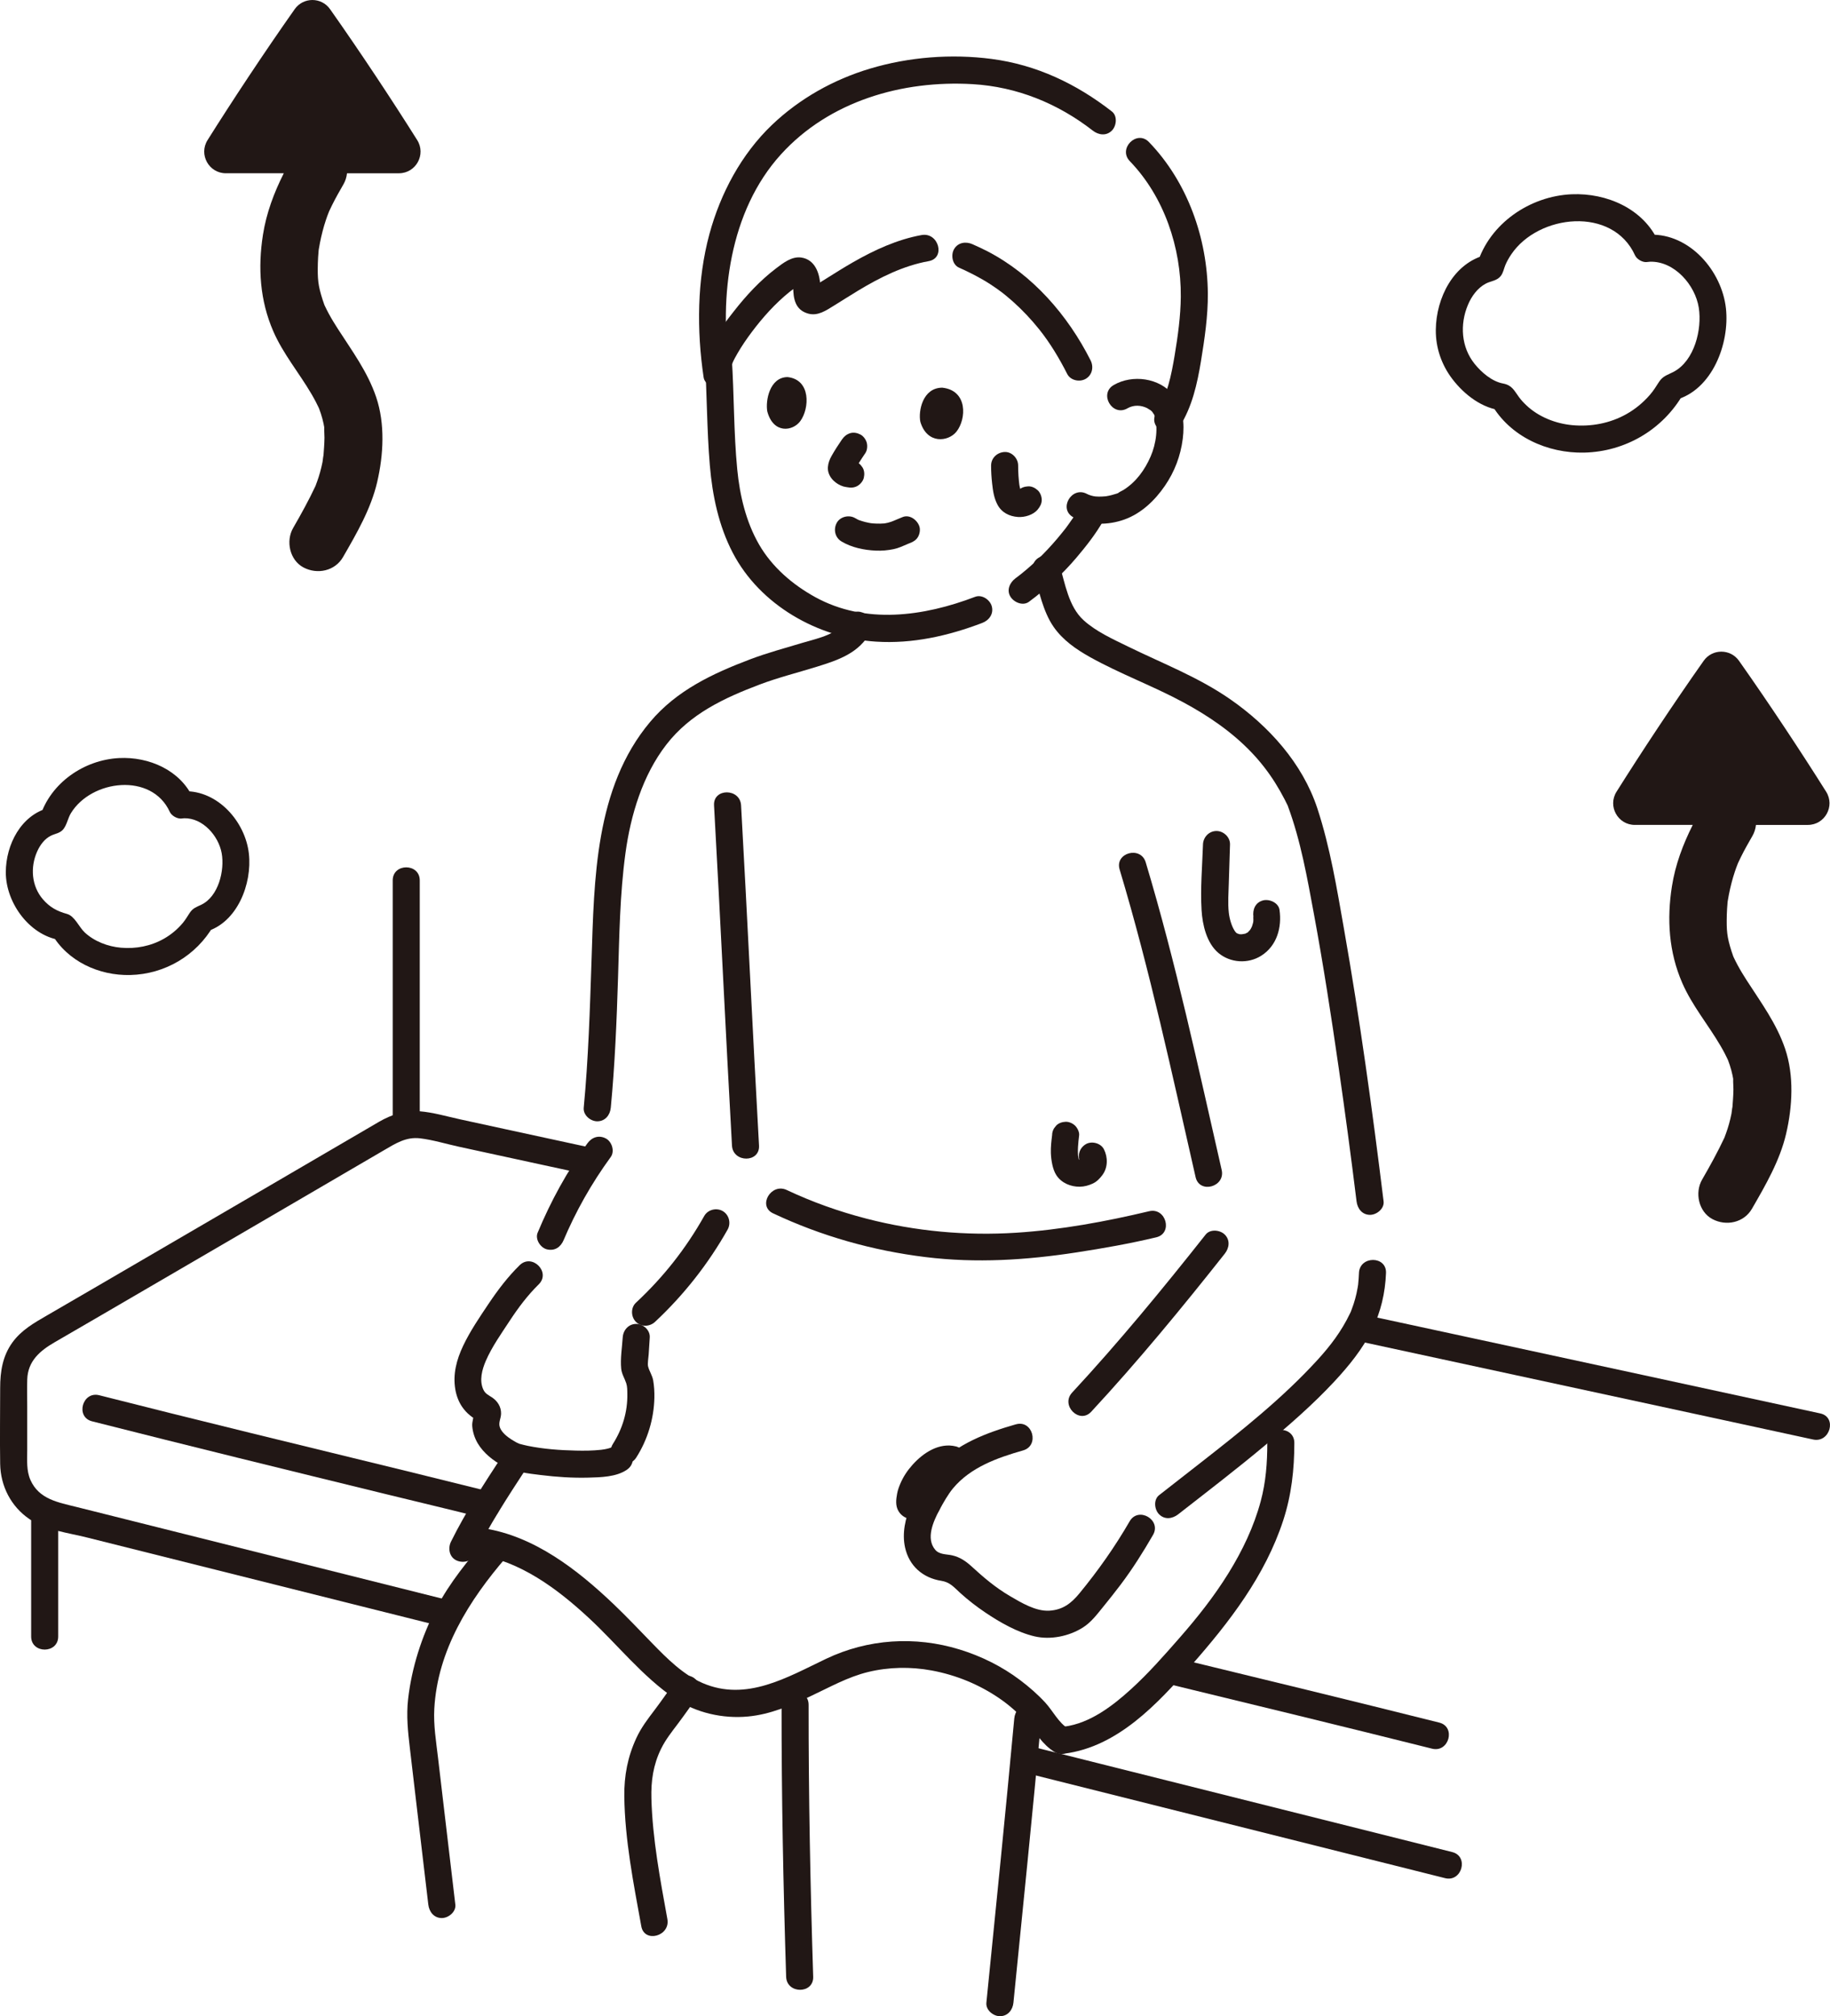 <?xml version="1.0" encoding="UTF-8"?><svg id="b" xmlns="http://www.w3.org/2000/svg" width="270.685" height="298.216" viewBox="0 0 270.685 298.216"><defs><style>.e{fill:none;}.f{fill:#211715;}</style></defs><g id="c"><g id="d"><path class="f" d="M61.709,20.718c-3.64-5.791-8.351-12.928-12.89-19.364-1.273-1.804-3.953-1.804-5.225,0-4.539,6.436-9.25,13.573-12.89,19.364-1.342,2.135.189,4.91,2.711,4.91h8.562c-1.447,2.874-2.575,5.869-3.081,9.095-.765,4.872-.455,9.727,1.53,14.282,1.457,3.345,3.824,6.155,5.653,9.286.221.378.435.76.637,1.149.066.127.333.679.425.86.032.076.064.151.071.17.085.237.173.472.251.711.157.483.291.976.396,1.473.039.183.067.367.103.55-.002.024-.004.033-.005.065-.017.484.043.985.038,1.472-.01.969-.099,1.927-.164,2.892.061-.897-.075.441-.126.704-.103.522-.227,1.04-.371,1.552-.127.451-.27.897-.428,1.338-.059.167-.126.331-.184.498-.021.059-.03.089-.043.128-.004.009-.005.01-.01.021-.999,2.132-2.132,4.178-3.308,6.216-1.117,1.936-.515,4.762,1.532,5.843,2.037,1.076,4.651.535,5.843-1.532,2.018-3.498,4.127-7.123,5.054-11.094.94-4.025,1.191-8.616-.151-12.575-1.271-3.748-3.568-6.835-5.684-10.123-.472-.734-.928-1.479-1.342-2.247-.206-.382-.397-.77-.585-1.161-.006-.013-.033-.079-.063-.149-.055-.173-.252-.735-.245-.713-.687-2.158-.762-3.05-.705-5.418.014-.591.057-1.179.108-1.768.007-.083.013-.143.018-.202.053-.347.117-.692.185-1.036.226-1.141.511-2.27.88-3.373.063-.188.127-.376.195-.563.021-.058.177-.457.242-.63.028-.065.054-.124.059-.137.137-.291.273-.583.417-.871.522-1.052,1.102-2.073,1.689-3.09.287-.497.456-1.053.521-1.623h7.671c2.522,0,4.053-2.775,2.711-4.91ZM47.145,36.892c.038-.414.021-.187,0,0h0Z"/><path class="f" d="M270.115,117.104c-3.64-5.791-8.351-12.928-12.89-19.364-1.273-1.804-3.953-1.804-5.225,0-4.539,6.436-9.25,13.573-12.89,19.364-1.342,2.135.189,4.91,2.711,4.91h8.562c-1.447,2.874-2.575,5.869-3.081,9.095-.765,4.872-.455,9.727,1.53,14.282,1.457,3.345,3.824,6.155,5.653,9.286.221.378.435.76.637,1.149.066.127.333.679.425.86.032.076.064.151.071.17.085.237.173.472.251.711.157.483.291.976.396,1.473.039.183.067.367.103.55-.002.024-.004.033-.005.065-.017.484.043.985.038,1.472-.01.969-.099,1.927-.164,2.892.061-.897-.075.441-.126.704-.103.522-.227,1.04-.371,1.552-.127.451-.27.897-.428,1.338-.059.167-.126.331-.184.498-.021.059-.03.089-.043.128-.004.009-.005.01-.01.021-.999,2.132-2.132,4.178-3.308,6.216-1.117,1.936-.515,4.762,1.532,5.843,2.037,1.076,4.651.535,5.843-1.532,2.018-3.498,4.127-7.123,5.054-11.094.94-4.025,1.191-8.616-.151-12.575-1.271-3.748-3.568-6.835-5.684-10.123-.472-.734-.928-1.479-1.342-2.247-.206-.382-.397-.77-.585-1.161-.006-.013-.033-.079-.063-.149-.055-.173-.252-.735-.245-.713-.687-2.158-.762-3.05-.705-5.418.014-.591.057-1.179.108-1.768.007-.083.013-.143.018-.202.053-.347.117-.692.185-1.036.226-1.141.511-2.27.88-3.373.063-.188.127-.376.195-.563.021-.058.177-.457.242-.63.028-.065.054-.124.059-.137.137-.291.273-.583.417-.871.522-1.052,1.102-2.073,1.689-3.09.287-.497.456-1.053.521-1.623h7.671c2.522,0,4.053-2.775,2.711-4.91ZM255.55,133.278c.038-.414.021-.187,0,0h0Z"/><path class="f" d="M244.071,34.712c-.167.009-.332.026-.498.049l1.727.991c-2.217-4.894-7.655-7.236-12.82-7.018-6.172.261-12.158,4.325-13.987,10.338l1.397-1.397c-4.899,1.192-7.465,6.39-7.513,11.111-.027,2.636.841,5.162,2.433,7.257,1.78,2.343,4.486,4.435,7.495,4.68l-1.727-.991c2.755,4.841,8.316,7.342,13.765,7.212,6.084-.145,11.626-3.412,14.651-8.696l-1.195.919c5.494-1.485,8.055-8.381,7.494-13.544-.6-5.526-5.334-11.074-11.223-10.912-2.569.071-2.579,4.071,0,4,3.607-.099,6.683,3.443,7.208,6.822.493,3.172-.635,7.813-3.703,9.452-.9.481-1.606.597-2.198,1.527-.419.659-.823,1.305-1.337,1.896-.997,1.145-2.146,2.098-3.468,2.842-2.426,1.366-5.242,1.892-8.005,1.635-2.469-.23-4.981-1.217-6.791-2.932-.406-.384-.793-.797-1.12-1.248-.72-.991-1.019-1.735-2.351-1.984-1.629-.304-3.179-1.646-4.192-2.906-1.989-2.471-2.195-5.827-.993-8.702.534-1.278,1.421-2.522,2.671-3.174.761-.396,1.636-.395,2.2-1.126.363-.471.449-1.071.675-1.611.23-.549.533-1.075.865-1.568,4.019-5.974,15.014-7.152,18.315.135.258.569,1.103,1.065,1.727.991.165-.023.331-.039.498-.049,2.55-.196,2.571-4.198,0-4Z"/><path class="f" d="M27.247,117.029l-.409.04,1.727.991c-1.901-4.155-6.542-6.156-10.94-5.935-5.205.262-10.173,3.689-11.73,8.747l1.397-1.397c-4.191,1.043-6.419,5.463-6.433,9.529-.016,4.635,3.699,9.671,8.512,10.102l-1.727-.991c2.336,4.079,7.006,6.21,11.614,6.1,5.129-.122,9.782-2.872,12.341-7.318l-1.195.919c4.699-1.301,6.914-7.115,6.407-11.568-.536-4.71-4.571-9.329-9.564-9.219-2.57.057-2.579,4.057,0,4,2.751-.061,5.082,2.605,5.543,5.174.455,2.535-.466,6.388-3.01,7.612-.721.347-1.237.483-1.716,1.204-.343.517-.644,1.045-1.046,1.521-.784.927-1.708,1.697-2.762,2.299-1.926,1.099-4.158,1.53-6.36,1.337-1.938-.169-3.938-.927-5.368-2.261-.855-.798-1.477-2.423-2.625-2.738-1.45-.398-2.534-.976-3.554-2.156-1.693-1.961-1.894-4.73-.862-7.059.43-.97,1.121-1.927,2.107-2.385.654-.303,1.32-.341,1.799-.962.511-.662.651-1.613,1.098-2.343,3.035-4.964,11.943-6.043,14.619-.193.264.578,1.096,1.052,1.727.991l.409-.04c1.075-.106,2-.844,2-2,0-1-.918-2.106-2-2Z"/><path class="f" d="M58.088,130.22v35.473c0,2.574,4,2.578,4,0v-35.473c0-2.574-4-2.578-4,0h0Z"/><path class="f" d="M66.869,236.82c-15.641-3.922-31.283-7.843-46.925-11.763-2.866-.718-5.732-1.436-8.598-2.154-2.721-.682-5.568-1.132-6.84-3.993-.616-1.386-.48-2.929-.48-4.406v-6.525c0-1.318-.038-2.641.005-3.958.088-2.714,1.885-4.23,4.045-5.483,2.251-1.305,4.5-2.612,6.749-3.92,7.446-4.33,14.886-8.671,22.325-13.014,6.556-3.827,13.111-7.656,19.666-11.485,1.696-.991,3.256-1.994,5.31-1.75,1.919.228,3.864.832,5.753,1.243,4.134.9,8.269,1.798,12.405,2.693,2.207.478,4.414.956,6.621,1.432,2.51.542,3.582-3.313,1.063-3.857-4.471-.966-8.942-1.935-13.412-2.906-2.151-.467-4.303-.935-6.454-1.403-1.99-.433-4.026-1.043-6.06-1.205-2.142-.17-4.143.498-5.974,1.556-1.979,1.144-3.948,2.306-5.922,3.46-3.429,2.003-6.859,4.006-10.289,6.009-8.527,4.979-17.053,9.957-25.588,14.922-2.437,1.418-4.876,2.835-7.315,4.25-1.917,1.112-3.78,2.155-5.118,3.998-1.451,1.999-1.811,4.309-1.811,6.708,0,3.749-.061,7.504,0,11.253.054,3.289,1.603,6.313,4.338,8.173,2.408,1.638,5.725,2.019,8.507,2.716,15.341,3.843,30.681,7.689,46.021,11.535,2.304.578,4.608,1.155,6.912,1.733,2.497.626,3.563-3.23,1.063-3.857h0Z"/><path class="f" d="M200.365,198.247c17.981,3.883,35.961,7.766,53.94,11.66,4.627,1.002,9.254,2.005,13.88,3.01,2.51.545,3.582-3.31,1.063-3.857-17.296-3.755-34.596-7.494-51.896-11.231-5.308-1.147-10.616-2.293-15.924-3.439-2.51-.542-3.582,3.313-1.063,3.857h0Z"/><path class="f" d="M150.935,262.037c19.105,4.792,38.211,9.585,57.315,14.38,1.832.46,3.663.919,5.495,1.38,2.497.628,3.562-3.229,1.063-3.857-14.075-3.538-28.153-7.066-42.23-10.597-6.86-1.721-13.72-3.442-20.58-5.163-2.497-.626-3.563,3.23-1.063,3.857h0Z"/><path class="f" d="M4.609,224.683v17.376c0,2.574,4,2.578,4,0v-17.376c0-2.574-4-2.578-4,0h0Z"/><path class="f" d="M212.889,254.79c-13.141-3.291-26.306-6.485-39.47-9.68-2.501-.607-3.568,3.249-1.063,3.857,13.164,3.195,26.329,6.389,39.47,9.68,2.498.625,3.563-3.231,1.063-3.857h0Z"/><path class="f" d="M72.609,220.67c-15.775-3.944-31.597-7.704-47.373-11.644-3.52-.879-7.04-1.763-10.557-2.656-2.496-.634-3.561,3.223-1.063,3.857,14.424,3.662,28.878,7.204,43.333,10.738,4.865,1.189,9.738,2.347,14.597,3.562,2.498.624,3.563-3.232,1.063-3.857h0Z"/><path class="e" d="M99.146,191.494c-12.971,9.61-23.487,22.739-30.706,37.529"/><path class="f" d="M157.447,259.381c7.901-1.023,13.751-7.364,18.751-13.04,5.637-6.399,10.929-13.249,13.611-21.46,1.22-3.736,1.644-7.55,1.644-11.46,0-2.574-4-2.578-4,0,0,2.937-.207,5.772-.973,8.625-1.017,3.791-2.72,7.333-4.781,10.662-2.107,3.403-4.582,6.529-7.216,9.536-2.292,2.617-4.594,5.238-7.169,7.584-2.727,2.486-6.089,5.064-9.867,5.553-1.071.139-2,.82-2,2,0,.973.921,2.14,2,2h0Z"/><path class="f" d="M74.378,215.202c-2.712,4.153-5.463,8.366-7.667,12.819-.464.936-.282,2.208.718,2.736.903.477,2.241.283,2.736-.718,2.204-4.452,4.955-8.666,7.667-12.819.573-.878.205-2.249-.718-2.736-.998-.527-2.125-.219-2.736.718h0Z"/><path class="f" d="M201.013,188.289c-.021.545-.061,1.087-.117,1.63-.061.591.069-.408-.021.177-.018.117-.036.235-.056.352-.05.292-.107.583-.172.873-.118.526-.26,1.046-.428,1.558-.095.291-.201.577-.309.864-.178.472-.03.122-.241.563-1.253,2.615-2.895,4.77-4.824,6.878-5.164,5.645-11.239,10.47-17.254,15.169-2.048,1.6-4.096,3.2-6.143,4.799-.852.666-.698,2.13,0,2.828.841.841,1.974.667,2.828,0,4.314-3.37,8.66-6.697,12.858-10.212,3.559-2.98,7.089-6.041,10.252-9.445,2.138-2.301,4.186-4.812,5.57-7.65,1.291-2.647,1.942-5.445,2.056-8.384.099-2.574-3.901-2.57-4,0h0Z"/><path class="f" d="M105.617,119.122c.939,16.771,1.714,33.55,2.654,50.321.143,2.56,4.144,2.576,4,0-.939-16.771-1.714-33.55-2.654-50.321-.143-2.56-4.144-2.576-4,0h0Z"/><path class="f" d="M114.354,179.466c7.143,3.368,14.723,5.509,22.558,6.471,7.504.921,14.868.45,22.314-.692,3.964-.608,7.903-1.305,11.805-2.235,2.503-.597,1.443-4.455-1.063-3.857-6.397,1.526-13.072,2.756-19.644,3.179-7.444.479-14.936-.213-22.158-2.081-4.053-1.048-8.007-2.452-11.794-4.238-2.315-1.092-4.348,2.356-2.019,3.454h0Z"/><path class="f" d="M152.857,84.615c.811,2.66,1.377,5.774,2.981,8.095,1.354,1.959,3.337,3.335,5.391,4.481,4.476,2.497,9.298,4.256,13.804,6.69,3.72,2.01,7.232,4.397,10.15,7.478,1.297,1.369,2.445,2.851,3.448,4.449.492.784.95,1.59,1.376,2.413.13.251.254.505.379.758.288.583-.025-.117.116.263,1.904,5.129,2.861,10.631,3.855,15.992,1.396,7.533,2.561,15.109,3.654,22.691.951,6.597,1.831,13.146,2.644,19.764.132,1.072.825,2,2,2,.979,0,2.133-.921,2-2-1.657-13.486-3.512-26.968-5.869-40.351-1.046-5.94-2.04-12.026-3.929-17.77-2.197-6.681-7.194-12.184-12.886-16.139-4.71-3.272-9.973-5.279-15.088-7.783-2.234-1.093-4.742-2.216-6.597-3.902-2.242-2.038-2.723-5.413-3.571-8.192-.749-2.455-4.611-1.409-3.857,1.063h0Z"/><path class="f" d="M90.344,163.854c.608-6.397.874-12.808,1.072-19.229.19-6.13.269-12.358,1.1-18.442.771-5.637,2.531-11.514,6.061-16.066s8.541-6.882,13.779-8.864c2.768-1.047,5.651-1.764,8.475-2.64,3.163-.981,6.259-2.015,7.923-5.13,1.213-2.27-2.239-4.293-3.454-2.019-1.284,2.403-4.194,2.893-6.6,3.617-2.581.777-5.185,1.475-7.708,2.428-5.574,2.106-10.921,4.612-14.837,9.28-8.171,9.74-8.26,23.28-8.661,35.325-.241,7.259-.465,14.506-1.152,21.74-.102,1.077.992,2,2,2,1.167,0,1.897-.92,2-2h0Z"/><path class="f" d="M86.886,169.111c-2.988,4.105-5.414,8.542-7.363,13.227-.403.969.434,2.241,1.397,2.46,1.168.266,2.029-.359,2.46-1.397.141-.338.396-.923.618-1.413.252-.556.513-1.108.782-1.657.521-1.062,1.073-2.11,1.654-3.14,1.182-2.095,2.489-4.117,3.905-6.061.618-.849.172-2.266-.718-2.736-1.039-.549-2.077-.188-2.736.718h0Z"/><path class="f" d="M96.893,195.514c4.245-3.961,7.88-8.588,10.732-13.645.531-.941.224-2.185-.718-2.736-.924-.541-2.204-.226-2.736.718-2.735,4.849-6.024,9.026-10.107,12.836-.79.737-.745,2.083,0,2.828.788.788,2.036.739,2.828,0h0Z"/><path class="f" d="M92.109,197.818c-.096,1.497-.368,3.114-.225,4.608.079.819.496,1.411.747,2.171.165.499.153,1.077.162,1.597.042,2.629-.718,5.143-2.123,7.356-1.384,2.18,2.077,4.189,3.454,2.019,1.667-2.626,2.596-5.695,2.668-8.805.02-.859-.029-1.727-.174-2.575-.127-.746-.569-1.357-.753-2.065-.109-.419.052-1.276.085-1.803l.16-2.502c.069-1.079-.969-2-2-2-1.14,0-1.931.918-2,2h0Z"/><path class="f" d="M76.856,187.143c-1.73,1.7-3.204,3.638-4.552,5.649s-2.761,4.076-3.799,6.266c-.972,2.051-1.543,4.192-1.155,6.463.155.907.497,1.831,1.024,2.589.334.48.709.892,1.164,1.254.189.15.386.316.6.431.223.119.44.407.225.03l-.273-1.009c.058.657-.3,1.419-.238,2.14.078.903.364,1.778.83,2.557.849,1.422,2.273,2.539,3.717,3.309,1.704.908,3.684,1.113,5.571,1.348,2.335.29,4.701.449,7.054.387,1.824-.049,4.121-.089,5.693-1.16,2.116-1.44.117-4.908-2.019-3.454-.076.052-.471.268-.248.163.23-.108-.32.095-.393.115-.454.125-.871.188-1.128.217-1.233.138-2.483.147-3.722.12-2.418-.053-4.83-.232-7.153-.705-.401-.082-.793-.186-1.189-.29-.126-.033-.247-.083-.369-.127.665.238.054.01-.078-.069-.234-.14-.477-.264-.708-.412-.661-.423-1.457-1.026-1.754-1.787-.285-.729.14-1.318.16-2.059.027-1.015-.519-1.872-1.341-2.418-.532-.353-.992-.538-1.278-1.148-.635-1.354-.19-2.986.371-4.276.905-2.08,2.287-4.019,3.527-5.91,1.269-1.934,2.637-3.762,4.29-5.387,1.839-1.807-.99-4.635-2.828-2.828h0Z"/><path class="f" d="M120.282,292.383c-.422-13.404-.688-26.813-.675-40.224.003-2.574-3.997-2.578-4,0-.013,13.411.253,26.82.675,40.224.081,2.568,4.081,2.579,4,0h0Z"/><path class="f" d="M149.902,296.216c1.402-14.007,2.829-28.011,4.124-42.029.099-1.077-.99-2-2-2-1.164,0-1.9.92-2,2-1.294,14.017-2.722,28.022-4.124,42.029-.108,1.076.996,2,2,2,1.171,0,1.892-.921,2-2h0Z"/><path class="f" d="M180.705,173.05c-3.479-15.22-6.743-30.551-11.239-45.512-.739-2.459-4.601-1.411-3.857,1.063,4.496,14.961,7.76,30.292,11.239,45.512.573,2.508,4.431,1.447,3.857-1.063h0Z"/><path class="f" d="M161.412,208.806c6.927-7.471,13.432-15.383,19.75-23.372.669-.846.826-2.002,0-2.828-.695-.695-2.155-.852-2.828,0-6.318,7.989-12.823,15.901-19.75,23.372-1.748,1.886,1.074,4.721,2.828,2.828h0Z"/><path class="f" d="M150.266,210.671c-4.274,1.222-8.786,2.888-11.829,6.289-2.703,3.021-5.48,7.782-4.566,11.926.602,2.732,2.627,4.501,5.337,4.927,1.314.207,1.862.925,2.813,1.79,1.163,1.058,2.42,2.028,3.724,2.906,2.162,1.455,4.715,2.923,7.277,3.524,2.356.553,5.103-.01,7.139-1.297,1.23-.778,2.056-1.893,2.963-3.006.898-1.102,1.783-2.214,2.639-3.349,1.764-2.339,3.32-4.813,4.785-7.348,1.291-2.233-2.165-4.249-3.454-2.019-2.186,3.782-4.652,7.278-7.423,10.651-1.217,1.482-2.469,2.457-4.476,2.571s-4.151-1.192-5.824-2.17c-2.115-1.238-3.884-2.748-5.681-4.395-.834-.764-1.735-1.371-2.855-1.62-.862-.192-1.881-.091-2.503-.826-1.419-1.677-.268-4.198.593-5.832.583-1.106,1.348-2.424,2.038-3.251,2.611-3.129,6.563-4.524,10.367-5.611,2.471-.706,1.42-4.567-1.063-3.857h0Z"/><path class="f" d="M124.475,80.091c1.51.901,3.334,1.276,5.074,1.351.879.038,1.771-.04,2.632-.219.373-.078.731-.196,1.084-.339.322-.13.64-.268.959-.405.093-.04.185-.086.281-.121-.478.173.016-.001.09-.029.5-.194.915-.44,1.195-.919.251-.429.357-1.061.202-1.541-.306-.946-1.416-1.802-2.46-1.397-.304.118-.604.246-.904.373-.094.04-.188.08-.282.12-.013.005-.461.2-.177.077.25-.108-.052.019-.101.038-.088.034-.175.067-.264.098-.152.053-.306.098-.462.137-.169.042-.34.072-.511.104-.274.052.098-.024.174-.022-.08-.002-.165.017-.245.024-.359.03-.72.037-1.08.026-.174-.005-.347-.015-.52-.029-.087-.007-.174-.015-.26-.024-.065-.007-.375-.046-.059-.004s.008-.001-.057-.012c-.085-.014-.17-.029-.255-.045-.189-.036-.376-.077-.563-.124-.319-.08-.629-.182-.94-.291-.334-.117.317.155.1.047-.067-.034-.137-.062-.205-.095-.146-.071-.288-.15-.427-.233-.899-.536-2.235-.232-2.736.718-.51.966-.243,2.164.718,2.736h0Z"/><path class="f" d="M136.131,62.379c-.316-1.565.335-5.027,3.241-5.038,3.799.401,3.582,4.643,2.105,6.501-1.209,1.521-4.357,1.891-5.346-1.463Z"/><path class="f" d="M113.492,60.844c-.281-1.567.337-5.043,2.999-5.071,3.478.379,3.254,4.635,1.89,6.507-1.117,1.533-4.003,1.922-4.889-1.436Z"/><path class="f" d="M124.547,64.992c-.543.792-1.069,1.6-1.54,2.437-.3.533-.502,1.051-.55,1.664-.058.75.295,1.472.822,1.986.421.41.896.688,1.452.87.189.062.387.075.581.116.526.112,1.067.076,1.541-.202.415-.243.811-.718.919-1.195.117-.512.091-1.087-.202-1.541-.273-.423-.686-.811-1.195-.919-.227-.049-.455-.065-.674-.15l.478.202c-.126-.054-.237-.122-.346-.206l.405.313c-.095-.079-.181-.165-.263-.258l.313.405c-.025-.03-.047-.062-.064-.097l.202.478c-.023-.055-.036-.102-.045-.16l.071.532c-.004-.06-.002-.113.005-.173l-.071.532c.019-.104.05-.2.09-.298l-.202.478c.23-.515.559-1,.86-1.475.282-.444.569-.885.867-1.318.281-.41.33-1.076.202-1.541s-.486-.967-.919-1.195c-.464-.245-1.026-.368-1.541-.202s-.888.471-1.195.919h0Z"/><path class="f" d="M152.214,88.998c2.581-1.917,4.934-4.069,7.014-6.523,1.434-1.692,2.852-3.495,3.953-5.427.518-.909.245-2.228-.718-2.736-.95-.502-2.183-.253-2.736.718-.523.918-1.14,1.784-1.758,2.641-.1.138-.202.275-.301.414-.236.331.26-.326.055-.067-.435.549-.871,1.095-1.323,1.63-.922,1.088-1.895,2.132-2.926,3.117-.516.493-1.047.972-1.591,1.435-.676.575-1.123.926-1.688,1.346-.837.622-1.347,1.76-.718,2.736.534.829,1.838,1.385,2.736.718h0Z"/><path class="f" d="M144.238,88.275c-7.595,2.898-16.244,4.126-23.663.04-3.345-1.842-6.376-4.446-8.297-7.775-1.937-3.357-2.852-7.256-3.226-11.087-.536-5.487-.454-11.04-.814-16.542-.167-2.556-4.169-2.574-4,0,.347,5.303.308,10.64.758,15.934.38,4.462,1.305,8.909,3.385,12.909,4.035,7.756,12.625,12.6,21.195,13.15,5.4.347,10.705-.855,15.725-2.771,1.009-.385,1.703-1.347,1.397-2.46-.265-.966-1.446-1.784-2.46-1.397h0Z"/><path class="f" d="M141.842,39.58c1.622.731,3.197,1.522,4.69,2.497.577.377,1.138.775,1.689,1.188.053.04.296.229.02.014.072.056.144.113.215.17.145.117.291.233.434.352.325.268.644.543.958.823,1.404,1.255,2.697,2.632,3.874,4.102,1.585,1.979,2.972,4.285,4.137,6.589.487.964,1.845,1.239,2.736.718.98-.573,1.207-1.769.718-2.736-3.38-6.684-8.545-12.641-15.253-16.13-.721-.375-1.46-.706-2.2-1.04-.984-.444-2.151-.283-2.736.718-.501.856-.272,2.29.718,2.736h0Z"/><path class="f" d="M167.115,23.835c5.081,5.266,7.601,12.783,7.542,20.049-.023,2.875-.432,5.825-.905,8.661-.485,2.906-1.095,5.983-2.705,8.498-1.392,2.174,2.069,4.182,3.454,2.019,1.826-2.851,2.596-6.323,3.137-9.622.537-3.28,1.048-6.713,1.02-10.04-.068-8.172-3.008-16.48-8.714-22.393-1.791-1.856-4.617.975-2.828,2.828h0Z"/><path class="f" d="M164.463,16.487c-5.257-4.092-11.142-6.897-17.782-7.768-5.956-.781-12.229-.295-17.986,1.429-5.4,1.616-10.42,4.426-14.505,8.323-4.53,4.321-7.624,10.134-9.255,16.146-1.844,6.799-1.888,14.263-.859,21.192.159,1.069,1.509,1.658,2.46,1.397,1.145-.315,1.556-1.388,1.397-2.46-1.607-10.821-.038-23.517,7.579-31.909,7.155-7.883,17.947-11.001,28.356-10.39,6.542.384,12.609,2.853,17.767,6.868.851.663,1.998.83,2.828,0,.69-.69.857-2.161,0-2.828h0Z"/><path class="f" d="M108.108,54.443c.048-.196.287-.872.223-.722.219-.513.497-1.007.777-1.489.624-1.074,1.329-2.102,2.073-3.096,1.616-2.161,3.481-4.243,5.584-5.942.376-.304.768-.586,1.176-.845.064-.041.651-.339.648-.382l-.672-.16c-.541-.341-.755-.353-.643-.036-.046.081.053.523.053.64.006,1.729.27,3.448,2.235,3.98,1.411.382,2.62-.463,3.763-1.166,1.204-.741,2.391-1.508,3.603-2.237,3.263-1.963,6.671-3.682,10.449-4.364,2.529-.457,1.458-4.312-1.063-3.857-3.593.649-6.97,2.21-10.122,4.013-1.359.778-2.683,1.614-4.01,2.445-.519.325-1.037.652-1.564.963-.547.323-.902.223.017.685,1.087.546.496.453.676.019.067-.161.022-.474.016-.646-.063-1.804-.77-3.856-2.802-4.154-1.396-.204-2.674.797-3.725,1.596-2.382,1.811-4.429,4.02-6.265,6.375-1.676,2.149-3.622,4.613-4.284,7.318-.613,2.5,3.244,3.566,3.857,1.063h0Z"/><path class="f" d="M166.757,60.399c.964-.555,2.042-.466,2.918-.036.079.039.698.464.442.25.178.149.336.317.487.493-.317-.37.044.115.101.206.169.269.098.223.007-.039.659,1.89.296,4.371-.513,6.236-.864,1.993-2.134,3.747-3.957,4.92-.267.172-.618.3-.859.499-.184.087-.148.076.105-.033-.101.04-.202.078-.304.113-.51.166-1.029.305-1.56.387.158-.016.108-.01-.151.017-.157.015-.314.026-.471.032-.318.014-.641.016-.959-.013-.359-.033-.924-.19-1.258-.371-2.264-1.226-4.286,2.226-2.019,3.454s5.168,1.186,7.56.323c2.498-.902,4.49-2.812,5.971-4.968,1.444-2.102,2.328-4.435,2.65-6.964.287-2.256.071-4.686-1.415-6.502-2.067-2.525-6.022-3.053-8.792-1.457-2.23,1.285-.218,4.742,2.019,3.454h0Z"/><path class="f" d="M146.597,68.85c-.004.892.056,1.773.154,2.659.122,1.095.267,2.147.791,3.135.622,1.172,1.75,1.733,3.03,1.823,1.002.071,2.284-.309,2.931-1.117.344-.429.586-.842.586-1.414,0-.491-.218-1.076-.586-1.414-.381-.35-.882-.61-1.414-.586-.496.022-1.089.181-1.414.586-.057.071-.118.131-.188.189l.405-.313c-.109.081-.223.144-.348.197l.478-.202c-.155.06-.312.1-.475.127l.532-.071c-.211.028-.419.031-.631.007l.532.071c-.161-.023-.315-.06-.467-.119l.478.202c-.104-.045-.2-.097-.293-.163l.405.313c-.076-.06-.139-.125-.2-.2l.313.405c-.136-.179-.242-.371-.331-.577l.202.478c-.187-.462-.283-.951-.351-1.443l.071.532c-.137-1.03-.213-2.063-.208-3.103.005-1.046-.923-2.048-2-2-1.088.049-1.995.879-2,2h0Z"/><path class="f" d="M177.94,124.915c-.111,3.211-.401,6.498-.209,9.709.13,2.174.749,4.869,2.5,6.335,1.765,1.478,4.391,1.636,6.343.391,2.311-1.474,3.051-4.182,2.686-6.768-.151-1.071-1.515-1.657-2.46-1.397-1.151.316-1.548,1.386-1.397,2.46-.041-.294-.007.355-.01.432-.002.108-.008.215-.019.323.024-.176.014-.141-.03.105-.136.503-.142.517-.352.902-.137.198-.157.235-.059.109-.092.108-.19.21-.293.307-.244.239.058.025-.261.177-.477.227.241,0-.279.116-.062.014-.61.093-.276.071-.136.009-.272.01-.408.003.194.041.171.037-.07-.013-.064-.018-.596-.192-.273-.081-.197-.068-.331-.233-.485-.478-.424-.675-.727-1.726-.828-2.612-.165-1.45-.037-2.965,0-4.419.049-1.891.112-3.782.178-5.673.037-1.08-.946-2-2-2-1.115,0-1.963.916-2,2h0Z"/><path class="f" d="M155.62,167.921c-.108.875-.213,1.756-.18,2.64.021.57.092,1.149.214,1.706.116.531.303,1.103.599,1.558.746,1.145,2.113,1.72,3.457,1.701.691-.01,1.291-.178,1.912-.46.602-.274,1.047-.74,1.435-1.26.826-1.109.834-2.616.23-3.817-.471-.936-1.868-1.277-2.736-.718-.957.617-1.222,1.735-.718,2.736.023.043.044.088.063.133l-.202-.478c.043.115.073.23.091.351l-.071-.532c.016.147.013.29-.005.437l.071-.532c-.025.148-.063.287-.117.427l.202-.478c-.07.162-.155.308-.262.449l.313-.405c-.096.116-.199.218-.318.311l.405-.313c-.138.099-.282.18-.438.248l.478-.202c-.186.072-.371.12-.568.15l.532-.071c-.228.026-.451.025-.679,0l.532.071c-.257-.037-.503-.104-.743-.204l.478.202c-.107-.05-.207-.105-.305-.172l.405.313c-.094-.073-.173-.15-.249-.242l.313.405c-.086-.12-.154-.244-.214-.379l.202.478c-.156-.388-.251-.795-.313-1.208l.071.532c-.151-1.126-.021-2.257.116-3.377.058-.472-.265-1.094-.586-1.414-.347-.347-.916-.608-1.414-.586-.517.023-1.054.193-1.414.586l-.313.405c-.181.312-.272.648-.273,1.009h0Z"/><path class="f" d="M67.35,281.698c-.584-4.924-1.165-9.848-1.744-14.773-.27-2.298-.54-4.596-.81-6.894-.284-2.422-.691-4.848-.556-7.293.478-8.651,5.154-16.051,10.645-22.414,1.674-1.94-1.143-4.781-2.828-2.828-2.778,3.219-5.554,6.594-7.524,10.383-2.152,4.138-3.638,8.791-4.167,13.428-.28,2.452-.028,4.813.258,7.248.308,2.626.617,5.252.926,7.879.598,5.089,1.199,10.177,1.802,15.265.127,1.072.828,2,2,2,.982,0,2.128-.92,2-2h0Z"/><path class="f" d="M98.716,283.856c-1.062-5.86-2.201-11.858-2.364-17.828-.071-2.601.271-4.98,1.414-7.328.676-1.388,1.585-2.524,2.509-3.749,1.017-1.349,1.975-2.742,2.97-4.108.636-.874.148-2.23-.718-2.736-1.012-.592-2.098-.158-2.736.718-.995,1.366-1.95,2.761-2.97,4.108-1.013,1.337-1.97,2.582-2.681,4.113-1.295,2.787-1.829,5.571-1.794,8.648.072,6.415,1.372,12.935,2.513,19.226.458,2.529,4.314,1.458,3.857-1.063h0Z"/><path class="f" d="M136.603,220.58c-.311.102-.626.175-.95.223l.532-.071c-.345.044-.695.069-1.043.039l.532.071c-.066-.007-.13-.021-.194-.04.5.163.836.491,1.008.986l.071.532c-.022-.22.005-.437.034-.656l-.071.532c.049-.317.119-.629.217-.935.044-.135.101-.266.145-.401-.192.593-.041.104.041-.058.146-.288.312-.566.494-.833.041-.06.082-.119.125-.177.197-.273-.046-.004-.083.102.043-.122.232-.281.315-.375.205-.231.421-.451.647-.661.119-.111.241-.219.366-.324.055-.046.111-.092.167-.138.246-.199.043-.005-.085.063.294-.158.553-.382.854-.535.052-.027.105-.053.159-.078l-.263.109c.054-.04.154-.059.217-.08.181-.06.365-.102.553-.133l-.532.071c.226-.028.445-.033.672-.011l-.532-.071c.115.017.223.038.336.066,1.014.251,2.216-.325,2.46-1.397.236-1.034-.31-2.191-1.397-2.46-2.478-.613-4.822.937-6.416,2.711-.759.845-1.374,1.765-1.815,2.809-.201.476-.375.953-.468,1.462-.158.861-.272,1.76.186,2.561.94,1.642,3.233,1.46,4.78.955.993-.324,1.74-1.399,1.397-2.46-.321-.992-1.395-1.744-2.46-1.397h0Z"/><path class="f" d="M157.994,255.674c-1.399-.841-2.268-2.625-3.361-3.818-1.136-1.24-2.401-2.337-3.742-3.35-2.686-2.03-5.764-3.553-8.981-4.539-6.556-2.008-13.52-1.563-19.707,1.382-5.757,2.741-11.814,6.394-18.303,3.58-2.871-1.245-5.235-3.618-7.39-5.833-1.898-1.951-3.763-3.931-5.734-5.81-5.348-5.098-11.745-10.09-19.253-11.24-1.066-.163-2.151.27-2.46,1.397-.26.947.323,2.296,1.397,2.46,6.485.994,11.95,5.067,16.647,9.421,4.255,3.945,7.906,8.647,12.744,11.926,3.105,2.104,7.075,2.991,10.791,2.639,3.319-.314,6.264-1.604,9.254-3.005,2.793-1.309,5.485-2.84,8.503-3.575,3.055-.745,6.311-.802,9.402-.229,3.625.672,7.047,2.075,10.084,4.167,1.435.988,2.743,2.154,3.919,3.439,1.382,1.509,2.377,3.365,4.171,4.444,2.212,1.33,4.225-2.128,2.019-3.454h0Z"/></g></g></svg>